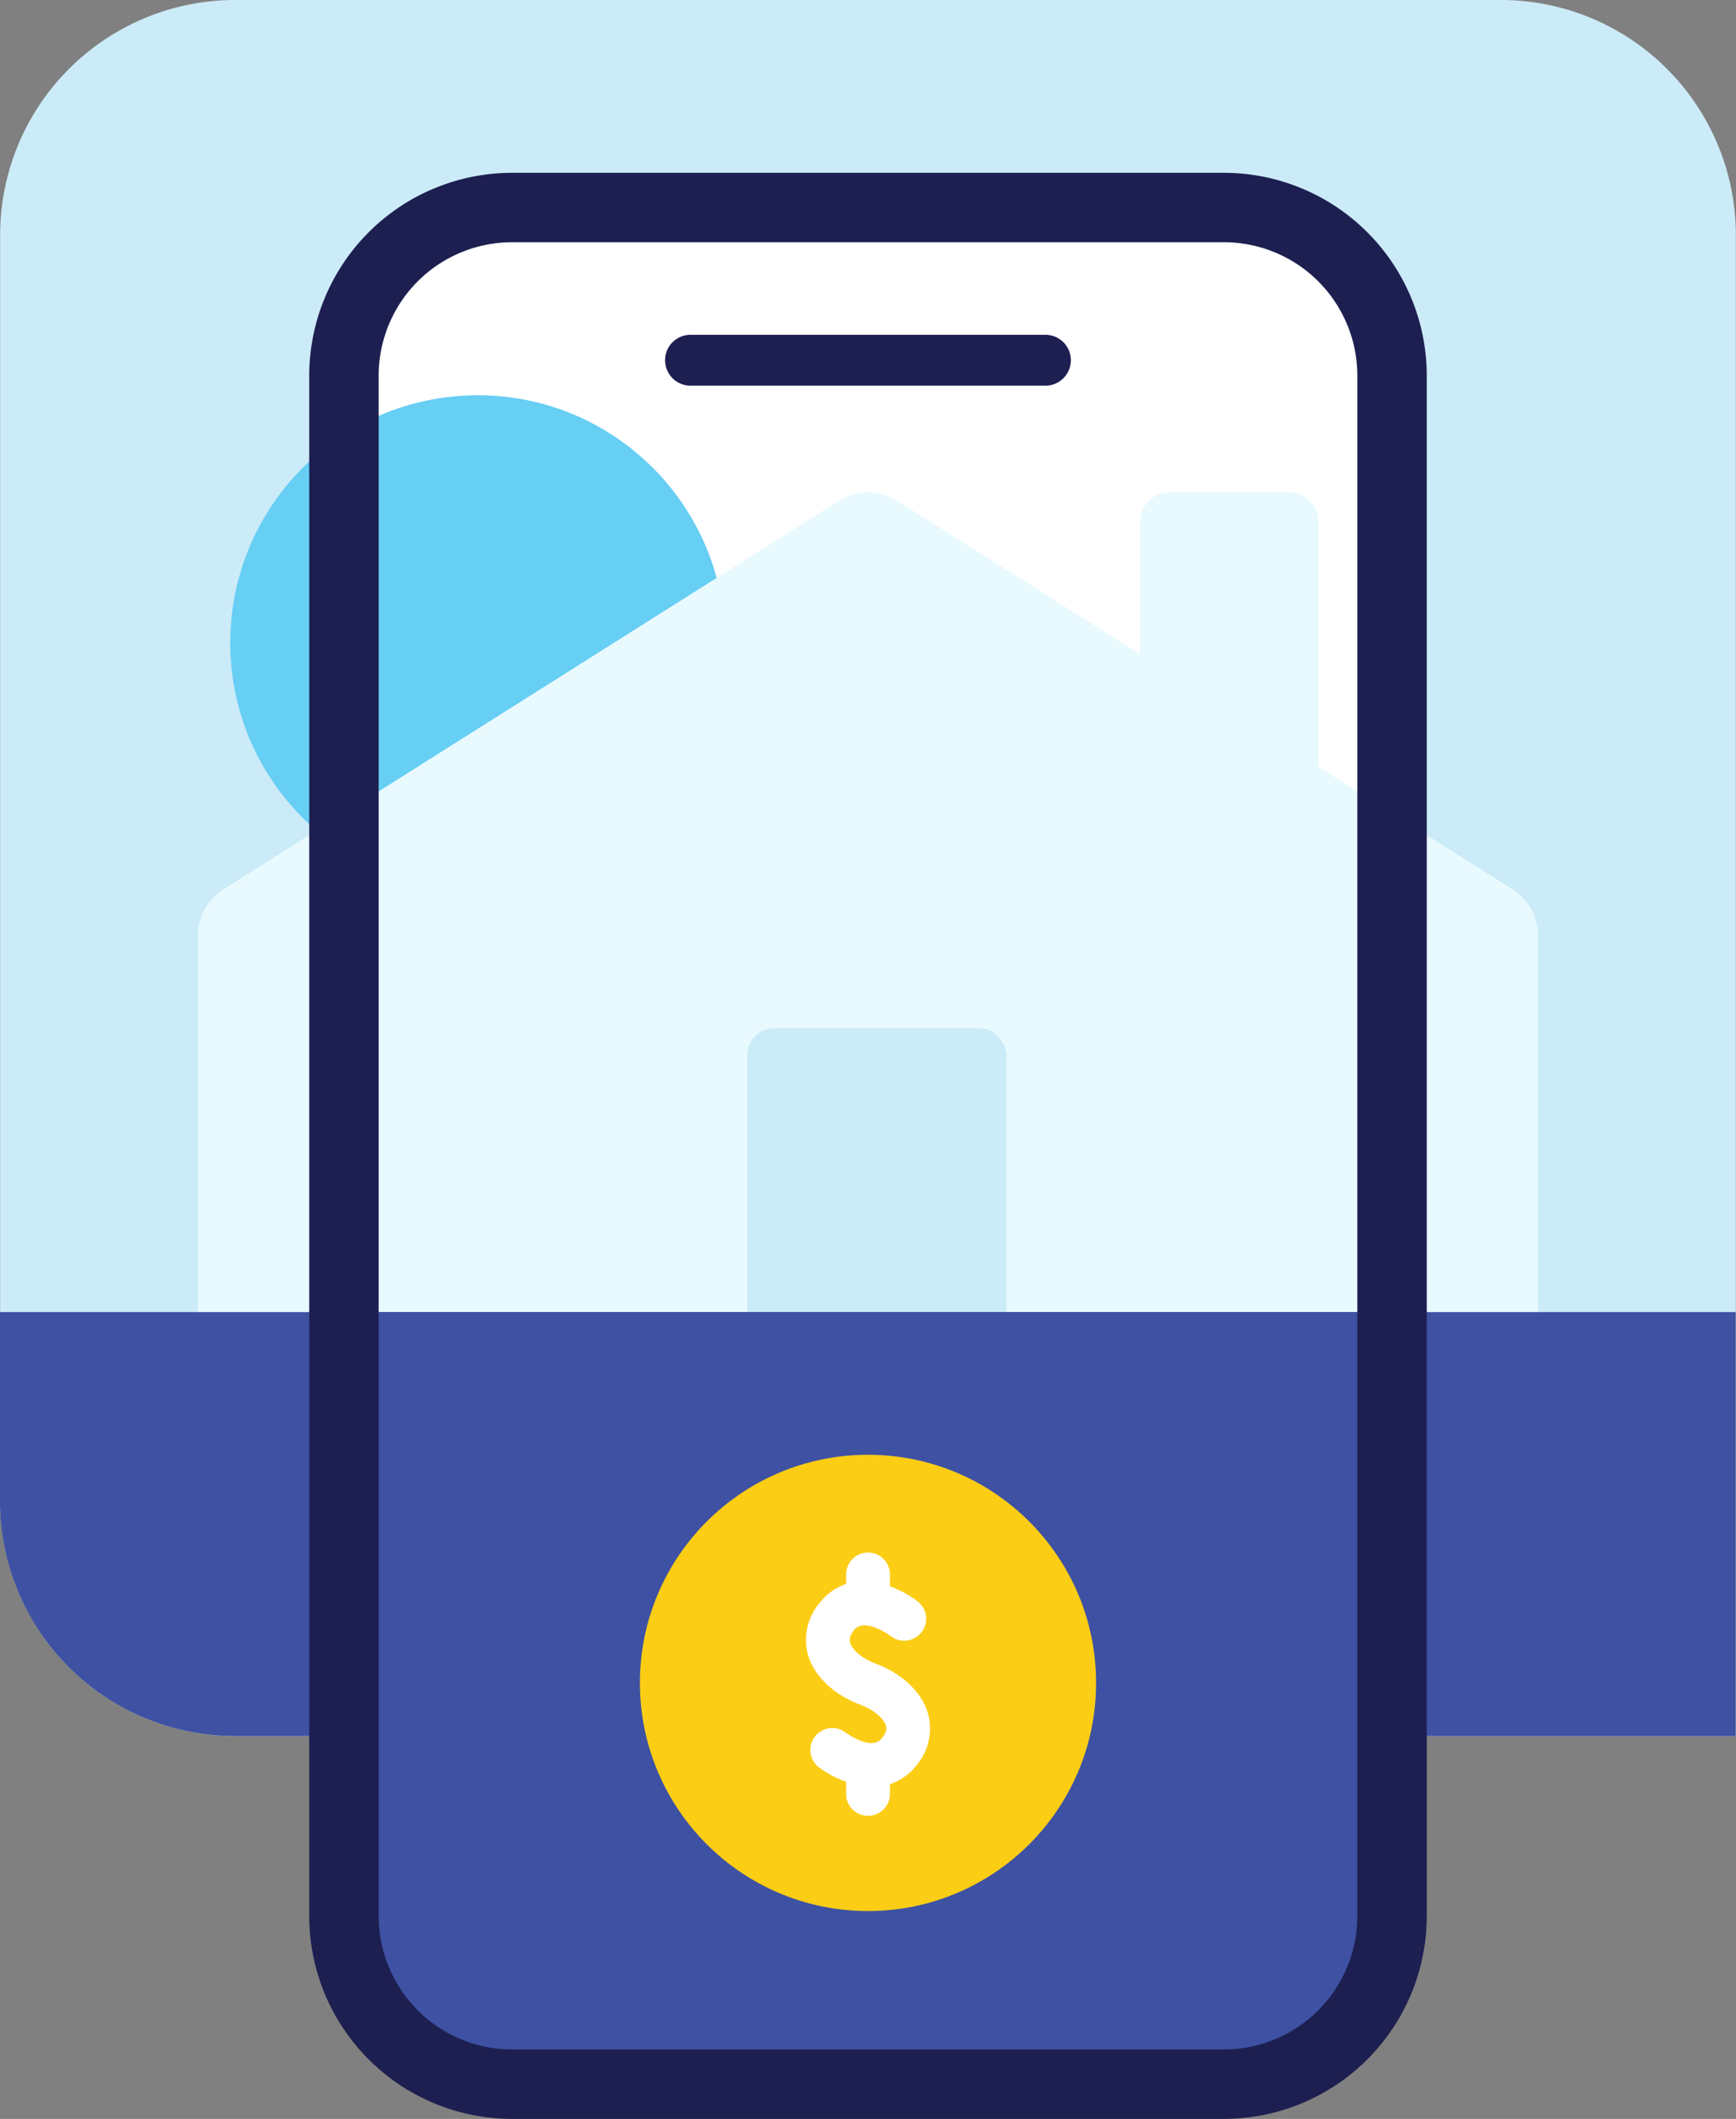 <svg xmlns="http://www.w3.org/2000/svg" width="194.156" height="236.936" viewBox="0 0 194.156 236.936">
                            <rect x="0" y="0" width="194.156" height="236.936" fill="#808080" stroke="none"/>
                            <g transform="translate(-363.284 -45.587)">
                                <g transform="translate(363.284 45.587)">
                                    <path d="M557.419,71.885V239.712H389.592a26.3,26.3,0,0,1-26.3-26.3V71.885a26.3,26.3,0,0,1,26.3-26.3H531.12A26.3,26.3,0,0,1,557.419,71.885Z" transform="translate(-363.279 -45.587)" fill="#cbebf8" />
                                    <g transform="translate(38.468 23.206)">
                                        <rect width="117.22" height="209.848" rx="12.099" fill="#fff" />
                                    </g>
                                    <g transform="translate(127.493 55.046)">
                                        <path d="M462.154,119.06H448.581a3.319,3.319,0,0,1-3.2-3.406V84.438a3.319,3.319,0,0,1,3.2-3.406h13.573a3.319,3.319,0,0,1,3.2,3.406v31.217A3.319,3.319,0,0,1,462.154,119.06Z" transform="translate(-445.379 -81.032)" fill="#e9faff" />
                                    </g>
                                    <circle cx="27.681" cy="27.681" r="27.681" transform="translate(25.754 44.199)" fill="#67cef4" />
                                    <path d="M383.653,203.478H521.293a6.106,6.106,0,0,0,6.106-6.1V130.6a6.107,6.107,0,0,0-2.845-5.162L455.734,81.976a6.106,6.106,0,0,0-6.521,0l-68.82,43.465a6.1,6.1,0,0,0-2.845,5.162v66.77A6.1,6.1,0,0,0,383.653,203.478Z" transform="translate(-355.396 -25.986)" fill="#e9faff" />
                                    <g transform="translate(83.584 114.969)">
                                        <rect width="28.982" height="51.884" rx="2.991" fill="#cbebf8" />
                                    </g>
                                    <path d="M557.409,140.062v47.405H389.582a26.3,26.3,0,0,1-26.3-26.3V140.062Z" transform="translate(-363.284 6.657)" fill="#3e51a2" />
                                    <path d="M388.054,140.062v67.545a18.844,18.844,0,0,0,18.79,18.79h79.641a18.845,18.845,0,0,0,18.79-18.79V140.062Z" transform="translate(-349.586 6.657)" fill="#3e51a2" />
                                    <g transform="translate(34.585 19.324)">
                                        <path d="M487.867,275.642H408.226a22.7,22.7,0,0,1-22.672-22.672V80.7A22.7,22.7,0,0,1,408.226,58.03h79.641A22.7,22.7,0,0,1,510.539,80.7V252.97A22.7,22.7,0,0,1,487.867,275.642ZM408.226,65.795A14.923,14.923,0,0,0,393.319,80.7V252.97a14.924,14.924,0,0,0,14.907,14.907h79.641a14.925,14.925,0,0,0,14.907-14.907V80.7a14.924,14.924,0,0,0-14.907-14.906Z" transform="translate(-385.554 -58.03)" fill="#1d1f50" />
                                    </g>
                                </g>
                                <g transform="translate(434.851 83.025)">
                                    <circle cx="25.51" cy="25.51" r="25.51" transform="translate(0 125.236)" fill="#fbcd15" />
                                    <path d="M435.025,175.532c-.635-2.44-2.839-4.581-5.891-5.732-1.727-.652-2.687-1.663-2.873-2.378-.045-.174-.166-.637.5-1.426,1.179-1.4,4.035.708,4.053.719a2.453,2.453,0,1,0,3.013-3.872,11.656,11.656,0,0,0-3.1-1.688v-1.328a2.454,2.454,0,0,0-4.908,0v1.064a6.114,6.114,0,0,0-2.808,1.943,6.39,6.39,0,0,0-1.494,5.825c.635,2.438,2.837,4.581,5.891,5.731,1.725.652,2.685,1.663,2.873,2.378.045.174.165.637-.5,1.426-1.185,1.4-4.036-.705-4.063-.727a2.453,2.453,0,0,0-3,3.879,11.671,11.671,0,0,0,3.1,1.663v1.354a2.454,2.454,0,0,0,4.908,0v-1.1a6.032,6.032,0,0,0,2.808-1.907A6.393,6.393,0,0,0,435.025,175.532Z" transform="translate(-402.759 -21.207)" fill="#fff" />
                                    <g transform="translate(2.764)">
                                        <path d="M413.991,75.381h39.8a2.844,2.844,0,0,0,0-5.687h-39.8a2.844,2.844,0,0,0,0,5.687Z" transform="translate(-411.147 -69.694)" fill="#1d1f50" />
                                    </g>
                                </g>
                            </g>
                        </svg>